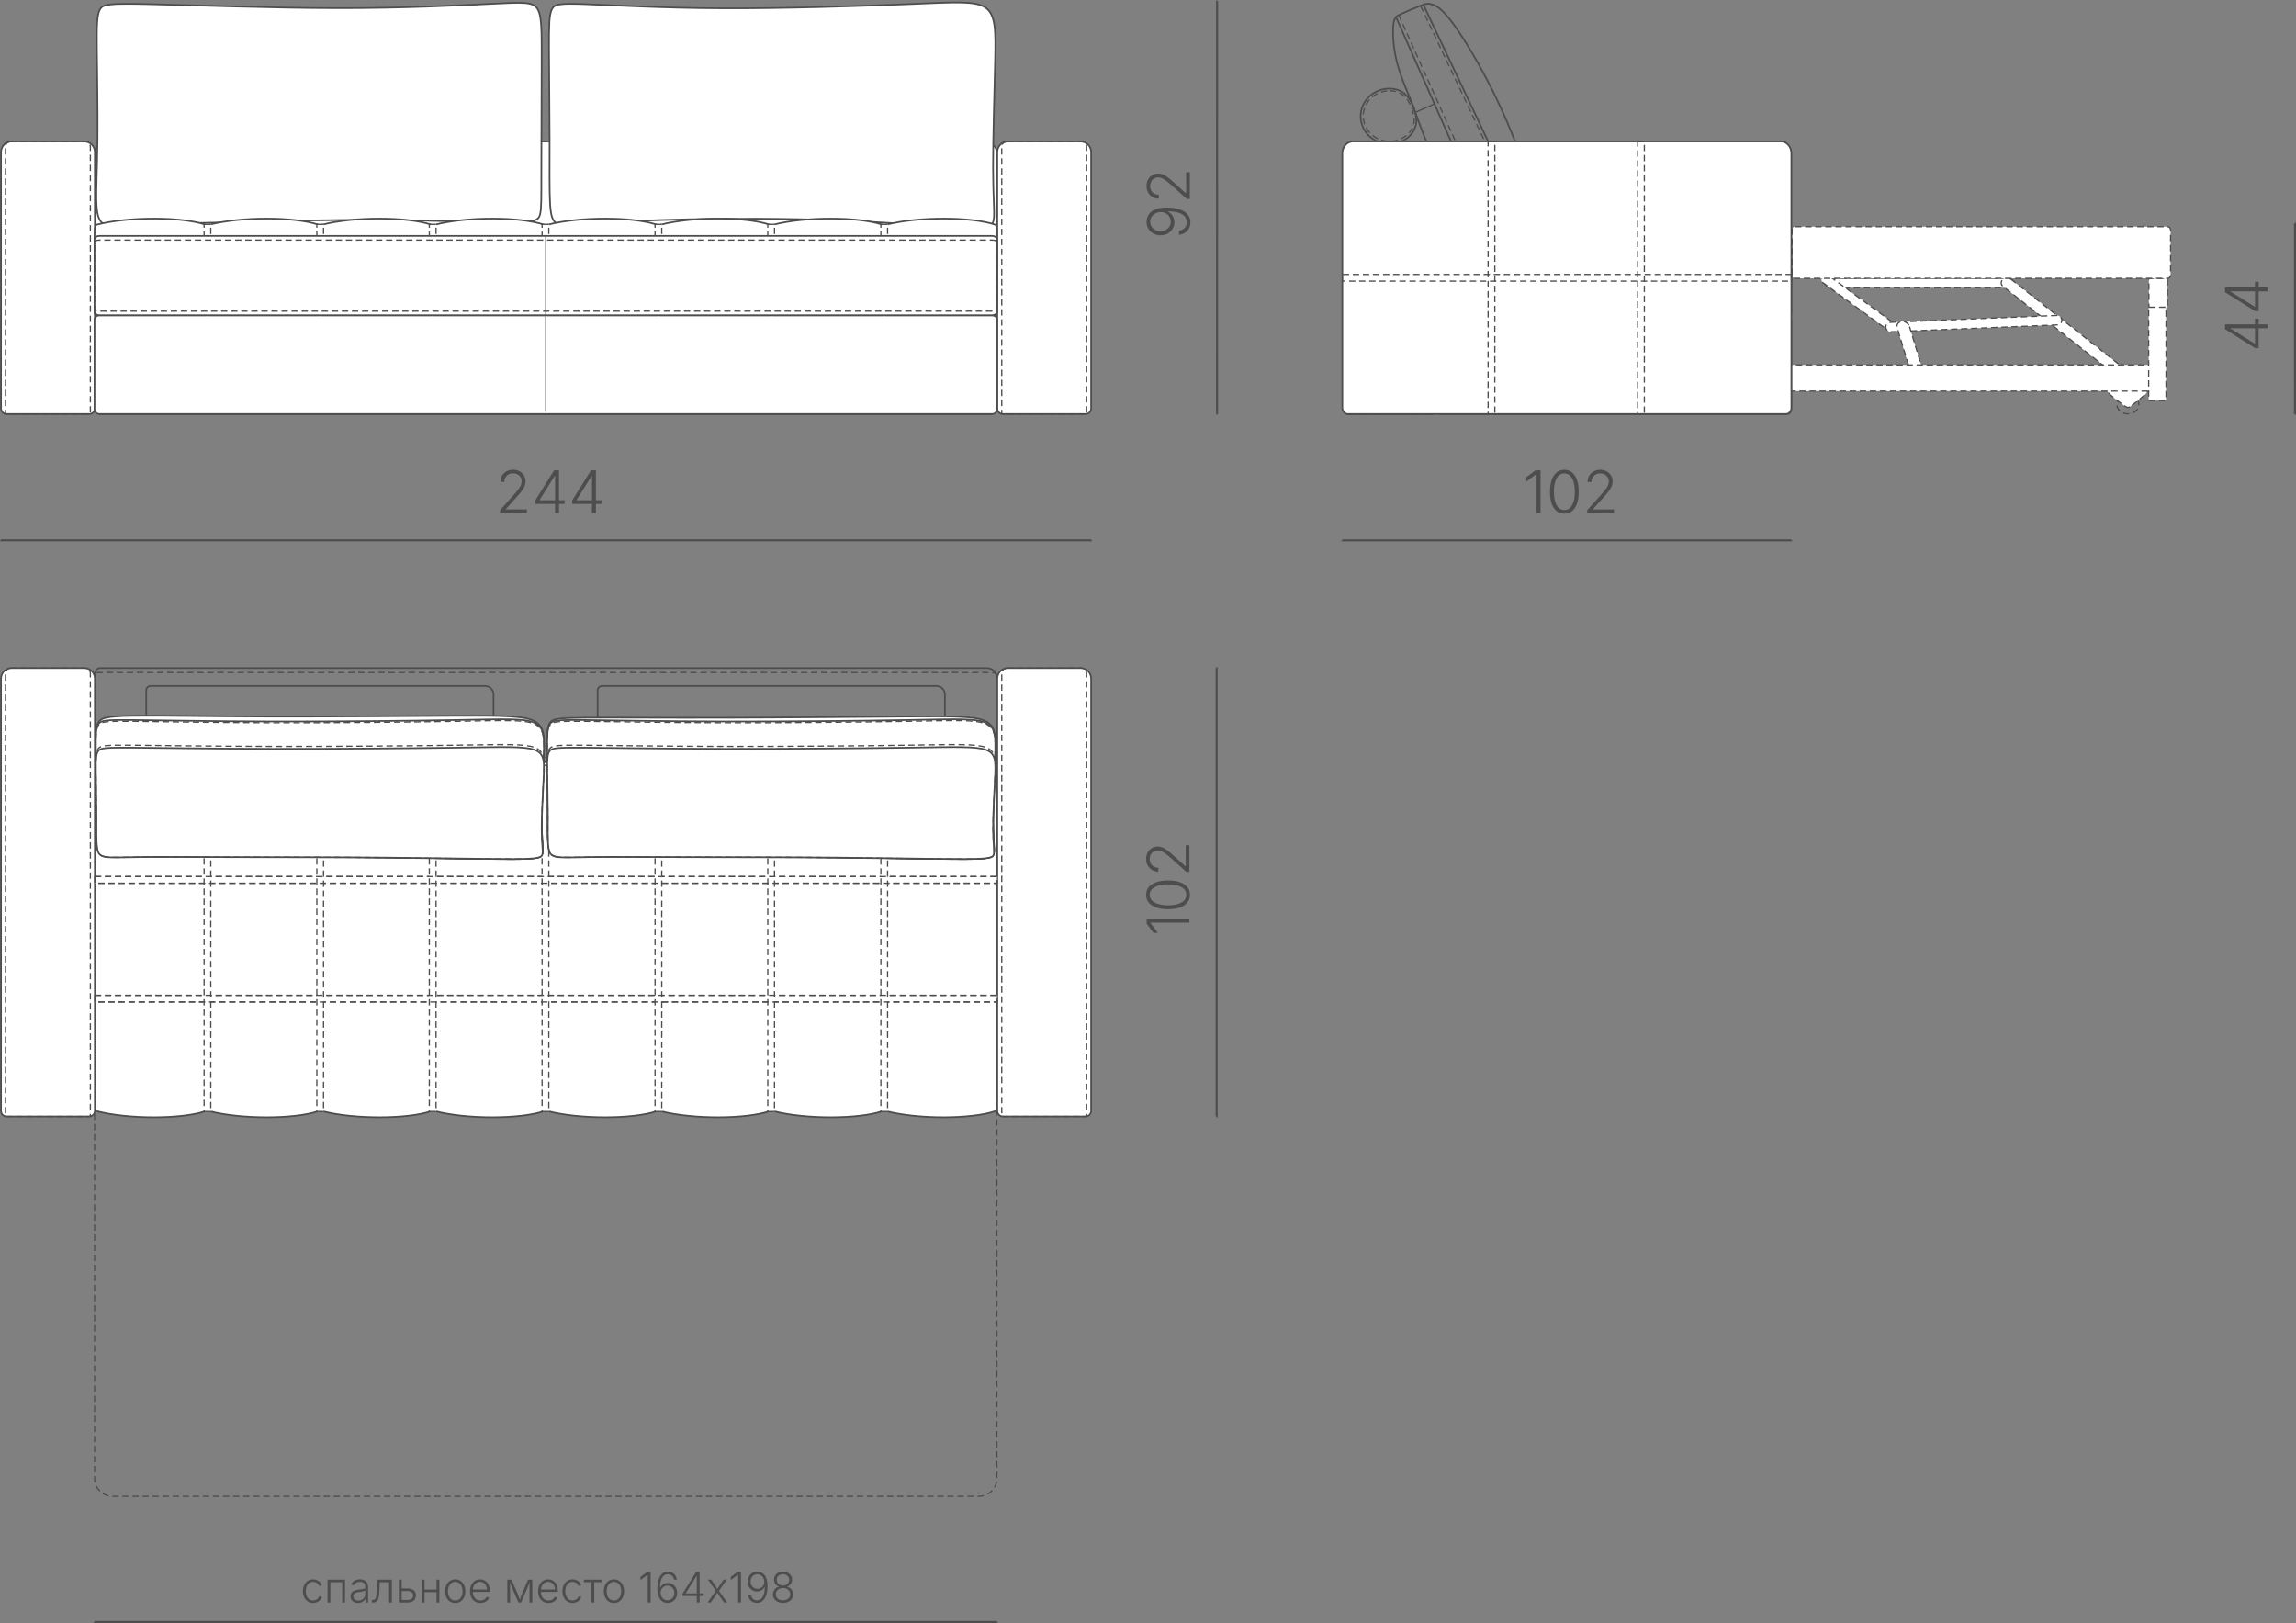 <?xml version="1.0" encoding="UTF-8"?> <svg xmlns="http://www.w3.org/2000/svg" xmlns:xlink="http://www.w3.org/1999/xlink" xmlns:xodm="http://www.corel.com/coreldraw/odm/2003" xml:space="preserve" width="193.159mm" height="136.525mm" version="1.1" style="shape-rendering:geometricPrecision; text-rendering:geometricPrecision; image-rendering:optimizeQuality; fill-rule:evenodd; clip-rule:evenodd" viewBox="0 0 932.42 659.03"><rect x="0" y="0" width="932.42" height="659.03" fill="#808080" stroke="none"/> <defs> <style type="text/css"> .str2 {stroke:#4D4D4D;stroke-width:0.51;stroke-miterlimit:22.926} .str0 {stroke:#4D4D4D;stroke-width:0.68;stroke-miterlimit:22.926} .str4 {stroke:#4D4D4D;stroke-width:0.82;stroke-miterlimit:22.926} .str1 {stroke:#4D4D4D;stroke-width:0.51;stroke-miterlimit:22.926;stroke-dasharray:2.554 1.532} .str3 {stroke:#4D4D4D;stroke-width:0.68;stroke-miterlimit:22.926;stroke-dasharray:3.406 2.043} .fil1 {fill:none} .fil0 {fill:white} .fil2 {fill:#4D4D4D;fill-rule:nonzero} </style> </defs> <g id="Слой_x0020_1">  <g id="_2648099615120"> <path class="fil0 str0" d="M43.64 57.45l356.01 0c2.89,0 5.25,2.18 5.25,4.83l0 103.3c0,1.4 -1.24,2.54 -2.76,2.54l-360.98 0c-1.52,0 -2.76,-1.15 -2.76,-2.54l0 -103.3c0,-2.66 2.36,-4.83 5.25,-4.83z"></path> <path class="fil0 str0" d="M226.98 91.09c-2.5,-0.79 -3.27,-2.91 -3.59,-8.36 -0.32,-5.45 -0.18,-14.23 -0.2,-26.17 -0.02,-11.94 -0.2,-27.06 -0.24,-36.68 -0.04,-9.62 0.07,-13.75 1.11,-16 1.05,-2.25 3.04,-2.61 13.88,-2.2 10.84,0.41 30.53,1.59 55.67,1.69 25.14,0.1 55.72,-0.89 75.09,-1.7 19.37,-0.81 27.53,-1.44 31.61,1.49 4.08,2.92 4.08,9.4 3.8,21.91 -0.28,12.52 -0.85,31.08 -0.82,43.05 0.02,11.98 0.64,17.37 0.32,20.52 -0.31,3.15 -1.55,4.07 -12.11,3.69 -10.56,-0.38 -30.43,-2.06 -51.43,-2.87 -20.99,-0.82 -43.11,-0.78 -60.32,-0.42 -17.21,0.36 -29.52,1.04 -37.78,1.66 -8.26,0.62 -12.48,1.17 -14.98,0.38z"></path> <path class="fil0 str0" d="M43.37 91.45c-2.78,-0.79 -3.89,-2.91 -4.17,-8.42 -0.28,-5.51 0.27,-14.41 0.4,-26.41 0.13,-12 -0.16,-27.12 -0.25,-36.74 -0.09,-9.62 0.01,-13.75 1.21,-16 1.21,-2.25 3.52,-2.61 20.67,-2.2 17.15,0.41 49.15,1.6 76.26,1.62 27.11,0.02 49.34,-1.13 62.28,-1.78 12.94,-0.65 16.58,-0.8 18.41,1.94 1.82,2.74 1.82,8.38 1.79,21.13 -0.04,12.76 -0.11,32.63 -0.12,44.46 -0.01,11.83 0.05,15.6 -0.52,17.95 -0.58,2.35 -1.79,3.26 -12.62,3.29 -10.83,0.03 -31.27,-0.83 -52.31,-0.97 -21.04,-0.14 -42.68,0.45 -59.34,0.87 -16.66,0.42 -28.34,0.68 -36.4,1.08 -8.06,0.4 -12.5,0.96 -15.27,0.17z"></path> <path class="fil0 str0" d="M4.67 57.45l29.59 0c2.34,0 4.26,1.92 4.26,4.26l0 104.18c0,1.23 -1.01,2.24 -2.24,2.24l-33.62 0c-1.23,0 -2.24,-1.01 -2.24,-2.24l0 -104.18c0,-2.34 1.92,-4.26 4.26,-4.26z"></path> <path class="fil1 str1" d="M4.36 57.45l30.2 0c1.18,0 2.14,0.96 2.14,2.14l0 108.52c0,0.01 -0.01,0.02 -0.02,0.02l-34.44 0c-0.01,0 -0.02,-0.01 -0.02,-0.02l0 -108.52c0,-1.18 0.96,-2.14 2.14,-2.14z"></path> <path class="fil0 str0" d="M409.27 57.45l29.59 0c2.34,0 4.26,1.92 4.26,4.26l0 104.18c0,1.23 -1.01,2.24 -2.24,2.24l-33.62 0c-1.23,0 -2.24,-1.01 -2.24,-2.24l0 -104.18c0,-2.34 1.92,-4.26 4.26,-4.26z"></path> <path class="fil0 str0" d="M402.89 128.02l-362.49 0c-1.1,0 -2.01,0.83 -2.01,1.83l0 36.45c0,1 0.9,1.83 2.01,1.83l362.49 0c1.1,0 2.01,-0.82 2.01,-1.83l0 -36.45c0,-1.01 -0.91,-1.83 -2.01,-1.83z"></path> <path class="fil0 str0" d="M83.69 128.02l-44.81 0c-0.26,0 -0.47,-0.77 -0.47,-1.72l0 -27.61c0,-4.12 -0.18,-7.2 0.97,-7.49 12.92,-3.3 34.47,-3.21 44,0 1.12,0.38 0.79,3.38 0.79,7.49l0 27.61c0,0.95 -0.21,1.72 -0.47,1.72z"></path> <path class="fil0 str0" d="M129.5 128.02l-44.81 0c-0.26,0 -0.47,-0.77 -0.47,-1.72l0 -27.61c0,-4.12 -0.18,-7.2 0.97,-7.49 12.92,-3.3 34.47,-3.21 44,0 1.12,0.38 0.79,3.38 0.79,7.49l0 27.61c0,0.95 -0.21,1.72 -0.47,1.72z"></path> <path class="fil0 str0" d="M175.32 128.02l-44.81 0c-0.26,0 -0.47,-0.77 -0.47,-1.72l0 -27.61c0,-4.12 -0.18,-7.2 0.97,-7.49 12.92,-3.3 34.47,-3.21 44,0 1.12,0.38 0.79,3.38 0.79,7.49l0 27.61c0,0.95 -0.21,1.72 -0.47,1.72z"></path> <path class="fil0 str0" d="M221.13 128.02l-44.81 0c-0.26,0 -0.47,-0.77 -0.47,-1.72l0 -27.61c0,-4.12 -0.18,-7.2 0.97,-7.49 12.92,-3.3 34.47,-3.21 44,0 1.12,0.38 0.79,3.38 0.79,7.49l0 27.61c0,0.95 -0.21,1.72 -0.47,1.72z"></path> <path class="fil0 str0" d="M266.94 128.02l-44.81 0c-0.26,0 -0.47,-0.77 -0.47,-1.72l0 -27.61c0,-4.12 -0.18,-7.2 0.97,-7.49 12.92,-3.3 34.47,-3.21 44,0 1.12,0.38 0.79,3.38 0.79,7.49l0 27.61c0,0.95 -0.21,1.72 -0.47,1.72z"></path> <path class="fil0 str0" d="M312.75 128.02l-44.81 0c-0.26,0 -0.47,-0.77 -0.47,-1.72l0 -27.61c0,-4.12 -0.18,-7.2 0.97,-7.49 12.92,-3.3 34.47,-3.21 44,0 1.12,0.38 0.79,3.38 0.79,7.49l0 27.61c0,0.95 -0.21,1.72 -0.47,1.72z"></path> <path class="fil0 str0" d="M358.57 128.02l-44.81 0c-0.26,0 -0.47,-0.77 -0.47,-1.72l0 -27.61c0,-4.12 -0.18,-7.2 0.97,-7.49 12.92,-3.3 34.47,-3.21 44,0 1.12,0.38 0.79,3.38 0.79,7.49l0 27.61c0,0.95 -0.21,1.72 -0.47,1.72z"></path> <path class="fil0 str0" d="M404.38 128.02l-44.81 0c-0.26,0 -0.47,-0.77 -0.47,-1.72l0 -27.61c0,-4.12 -0.18,-7.2 0.97,-7.49 12.92,-3.3 34.47,-3.21 44,0 1.12,0.38 0.79,3.38 0.79,7.49l0 27.61c0,0.95 -0.21,1.72 -0.47,1.72z"></path> <polygon class="fil0 str1" points="82.88,91.1 85.6,91.1 85.6,127.88 82.88,127.88 "></polygon> <polygon class="fil0 str1" points="174.35,91.1 177.08,91.1 177.08,127.88 174.35,127.88 "></polygon> <polygon class="fil0 str1" points="266.02,91.1 268.74,91.1 268.74,127.88 266.02,127.88 "></polygon> <polygon class="fil0 str1" points="128.67,91.1 131.39,91.1 131.39,127.88 128.67,127.88 "></polygon> <polygon class="fil0 str1" points="220.14,91.1 222.87,91.1 222.87,127.88 220.14,127.88 "></polygon> <polygon class="fil0 str1" points="311.81,91.1 314.53,91.1 314.53,127.88 311.81,127.88 "></polygon> <polygon class="fil0 str1" points="357.73,91.1 360.45,91.1 360.45,127.88 357.73,127.88 "></polygon> <path class="fil0 str0" d="M402.89 128.02l-362.49 0c-1.1,0 -2.01,-0.66 -2.01,-1.47l0 -29.29c0,-0.81 0.9,-1.47 2.01,-1.47l362.49 0c1.1,0 2.01,0.66 2.01,1.47l0 29.29c0,0.81 -0.91,1.47 -2.01,1.47z"></path> <path class="fil1 str1" d="M402.89 126.35l-362.49 0c-1.1,0 -2.01,-0.23 -2.01,-0.95l0 -26.97c0,-0.72 0.9,-0.95 2.01,-0.95l362.49 0c1.1,0 2.01,0.23 2.01,0.95l0 26.97c0,0.72 -0.91,0.95 -2.01,0.95z"></path> <line class="fil1 str2" x1="221.65" y1="95.79" x2="221.65" y2="167.15"></line> <path class="fil1 str1" d="M408.96 57.45l30.2 0c1.18,0 2.14,0.96 2.14,2.14l0 108.52c0,0.01 -0.01,0.02 -0.02,0.02l-34.44 0c-0.01,0 -0.02,-0.01 -0.02,-0.02l0 -108.52c0,-1.18 0.96,-2.14 2.14,-2.14z"></path> </g> <path class="fil1 str1" d="M404.85 311.45l0 288.85c0,4.01 -3.28,7.28 -7.28,7.28l-351.88 0c-4,0 -7.28,-3.28 -7.28,-7.28l0 -288.85c0,-4 3.28,-7.28 7.28,-7.28l351.88 0c4,0 7.28,3.28 7.28,7.28z"></path> <path class="fil0 str0" d="M43.64 309.36l356.01 0c2.89,0 5.25,2.53 5.25,5.63l0 120.19c0,1.63 -1.24,2.96 -2.76,2.96l-360.98 0c-1.52,0 -2.76,-1.33 -2.76,-2.96l0 -120.19c0,-3.09 2.36,-5.63 5.25,-5.63z"></path> <path class="fil0 str0" d="M83.69 405.55l-44.81 0c-0.26,0 -0.47,0.77 -0.47,1.72l0 36.49c0,4.12 -0.18,7.2 0.97,7.49 12.92,3.3 34.47,3.21 44,0 1.12,-0.38 0.79,-3.38 0.79,-7.49l0 -36.49c0,-0.95 -0.21,-1.72 -0.47,-1.72z"></path> <path class="fil0 str0" d="M129.5 405.55l-44.81 0c-0.26,0 -0.47,0.77 -0.47,1.72l0 36.49c0,4.12 -0.18,7.2 0.97,7.49 12.92,3.3 34.47,3.21 44,0 1.12,-0.38 0.79,-3.38 0.79,-7.49l0 -36.49c0,-0.95 -0.21,-1.72 -0.47,-1.72z"></path> <path class="fil0 str0" d="M175.32 405.16l-44.81 0c-0.26,0 -0.47,0.78 -0.47,1.72l0 36.88c0,4.12 -0.18,7.2 0.97,7.49 12.92,3.3 34.47,3.21 44,0 1.12,-0.38 0.79,-3.38 0.79,-7.49l0 -36.88c0,-0.95 -0.21,-1.72 -0.47,-1.72z"></path> <path class="fil0 str0" d="M221.13 405.06l-44.81 0c-0.26,0 -0.47,0.77 -0.47,1.72l0 36.98c0,4.12 -0.18,7.2 0.97,7.49 12.92,3.3 34.47,3.21 44,0 1.12,-0.38 0.79,-3.38 0.79,-7.49l0 -36.98c0,-0.95 -0.21,-1.72 -0.47,-1.72z"></path> <path class="fil0 str0" d="M266.94 405.06l-44.81 0c-0.26,0 -0.47,0.77 -0.47,1.72l0 36.98c0,4.12 -0.18,7.2 0.97,7.49 12.92,3.3 34.47,3.21 44,0 1.12,-0.38 0.79,-3.38 0.79,-7.49l0 -36.98c0,-0.95 -0.21,-1.72 -0.47,-1.72z"></path> <path class="fil0 str0" d="M312.75 405.06l-44.81 0c-0.26,0 -0.47,0.77 -0.47,1.72l0 36.98c0,4.12 -0.18,7.2 0.97,7.49 12.92,3.3 34.47,3.21 44,0 1.12,-0.38 0.79,-3.38 0.79,-7.49l0 -36.98c0,-0.95 -0.21,-1.72 -0.47,-1.72z"></path> <path class="fil0 str0" d="M358.57 405.06l-44.81 0c-0.26,0 -0.47,0.77 -0.47,1.72l0 36.98c0,4.12 -0.18,7.2 0.97,7.49 12.92,3.3 34.47,3.21 44,0 1.12,-0.38 0.79,-3.38 0.79,-7.49l0 -36.98c0,-0.95 -0.21,-1.72 -0.47,-1.72z"></path> <path class="fil0 str0" d="M404.38 405.06l-44.81 0c-0.26,0 -0.47,0.77 -0.47,1.72l0 36.98c0,4.12 -0.18,7.2 0.97,7.49 12.92,3.3 34.47,3.21 44,0 1.12,-0.38 0.79,-3.38 0.79,-7.49l0 -36.98c0,-0.95 -0.21,-1.72 -0.47,-1.72z"></path> <path class="fil1 str0" d="M405.01 275.51l0 29.59c0,2.34 -1.92,4.26 -4.26,4.26l-360 0c-1.23,0 -2.24,-1.01 -2.24,-2.24l0 -33.62c0,-1.23 1.01,-2.24 2.24,-2.24l360 0c2.34,0 4.26,1.92 4.26,4.26z"></path> <path class="fil1 str1" d="M405.01 275.21l0 30.2c0,1.18 -0.96,2.14 -2.14,2.14l-364.34 0c-0.01,0 -0.02,-0.01 -0.02,-0.02l0 -34.44c0,-0.01 0.01,-0.02 0.02,-0.02l364.34 0c1.18,0 2.14,0.96 2.14,2.14z"></path> <path class="fil0 str0" d="M4.67 271.25l29.59 0c2.34,0 4.26,1.92 4.26,4.26l0 175.61c0,1.23 -1.01,2.24 -2.24,2.24l-33.62 0c-1.23,0 -2.24,-1.01 -2.24,-2.24l0 -175.61c0,-2.34 1.92,-4.26 4.26,-4.26z"></path> <path class="fil1 str1" d="M4.36 271.25l30.2 0c1.18,0 2.14,0.96 2.14,2.14l0 179.95c0,0.01 -0.01,0.02 -0.02,0.02l-34.44 0c-0.01,0 -0.02,-0.01 -0.02,-0.02l0 -179.95c0,-1.18 0.96,-2.14 2.14,-2.14z"></path> <path class="fil0 str0" d="M409.27 271.25l29.59 0c2.34,0 4.26,1.92 4.26,4.26l0 175.61c0,1.23 -1.01,2.24 -2.24,2.24l-33.62 0c-1.23,0 -2.24,-1.01 -2.24,-2.24l0 -175.61c0,-2.34 1.92,-4.26 4.26,-4.26z"></path> <path class="fil1 str1" d="M408.96 271.25l30.2 0c1.18,0 2.14,0.96 2.14,2.14l0 179.95c0,0.01 -0.01,0.02 -0.02,0.02l-34.44 0c-0.01,0 -0.02,-0.01 -0.02,-0.02l0 -179.95c0,-1.18 0.96,-2.14 2.14,-2.14z"></path> <polygon class="fil0 str1" points="38.57,355.92 38.57,358.64 404.85,358.64 404.85,355.92 "></polygon> <polygon class="fil0 str1" points="38.57,404.15 38.57,406.87 404.85,406.87 404.85,404.15 "></polygon> <polygon class="fil0 str1" points="82.88,451.36 85.6,451.36 85.6,310.72 82.88,310.72 "></polygon> <polygon class="fil0 str1" points="174.35,451.36 177.08,451.36 177.08,310.72 174.35,310.72 "></polygon> <polygon class="fil0 str1" points="266.02,451.36 268.74,451.36 268.74,310.72 266.02,310.72 "></polygon> <polygon class="fil0 str1" points="128.67,451.36 131.39,451.36 131.39,310.72 128.67,310.72 "></polygon> <polygon class="fil0 str1" points="220.14,451.36 222.87,451.36 222.87,310.72 220.14,310.72 "></polygon> <polygon class="fil0 str1" points="311.81,451.36 314.53,451.36 314.53,310.72 311.81,310.72 "></polygon> <polygon class="fil0 str1" points="357.73,451.36 360.45,451.36 360.45,310.72 357.73,310.72 "></polygon> <polygon class="fil1 str1" points="38.57,404.15 38.57,406.87 404.85,406.87 404.85,404.15 "></polygon> <polygon class="fil1 str1" points="38.57,355.92 38.57,358.64 404.85,358.64 404.85,355.92 "></polygon> <path class="fil1 str0" d="M200.42 281.99l0 23.92c0,1.89 -1.55,3.44 -3.44,3.44l-135.79 0c-1,0 -1.81,-0.81 -1.81,-1.81l0 -27.18c0,-1 0.81,-1.81 1.81,-1.81l135.79 0c1.89,0 3.44,1.55 3.44,3.44z"></path> <path class="fil1 str0" d="M383.73 281.99l0 23.92c0,1.89 -1.55,3.44 -3.44,3.44l-135.79 0c-1,0 -1.81,-0.81 -1.81,-1.81l0 -27.18c0,-1 0.82,-1.81 1.81,-1.81l135.79 0c1.89,0 3.44,1.55 3.44,3.44z"></path> <path class="fil0 str0" d="M226.26 347.75c-2.5,-0.49 -3.27,-1.81 -3.59,-5.2 -0.32,-3.39 -0.18,-8.85 -0.2,-16.27 -0.02,-7.43 -0.2,-16.82 -0.24,-22.81 -0.04,-5.98 0.07,-8.55 1.11,-10.04 1.05,-1.49 3.04,-1.9 14,-2 10.96,-0.11 30.9,0.08 56.15,0.02 25.26,-0.06 55.84,-0.37 75.21,-0.51 19.37,-0.14 27.53,-0.11 31.61,1.92 4.08,2.03 4.08,6.05 3.8,13.84 -0.28,7.78 -0.85,19.32 -0.82,26.77 0.02,7.45 0.64,10.8 0.32,12.76 -0.31,1.96 -1.55,2.53 -12.11,2.57 -10.56,0.04 -30.43,-0.46 -51.43,-0.7 -20.99,-0.24 -43.11,-0.21 -60.44,-0.26 -17.33,-0.05 -29.88,-0.17 -38.26,-0.06 -8.38,0.11 -12.6,0.45 -15.1,-0.04z"></path> <path class="fil0 str0" d="M226.26 347.76c-2.5,-0.49 -3.27,-1.8 -3.59,-5.17 -0.32,-3.37 -0.18,-8.79 -0.2,-16.17 -0.02,-7.38 -0.2,-16.72 -0.24,-22.66 -0.04,-5.94 0.07,-8.5 1.11,-9.88 1.05,-1.39 3.04,-1.61 14,-1.51 10.96,0.1 30.9,0.53 56.15,0.6 25.26,0.06 55.84,-0.25 75.21,-0.6 19.37,-0.35 27.53,-0.74 31.61,1.07 4.08,1.81 4.08,5.81 3.8,13.54 -0.28,7.73 -0.85,19.2 -0.82,26.6 0.02,7.4 0.64,10.73 0.32,12.68 -0.31,1.95 -1.55,2.51 -12.11,2.55 -10.56,0.04 -30.43,-0.46 -51.43,-0.69 -20.99,-0.23 -43.11,-0.21 -60.44,-0.26 -17.33,-0.05 -29.88,-0.17 -38.26,-0.06 -8.38,0.11 -12.6,0.45 -15.1,-0.04z"></path> <path class="fil1 str1" d="M226.26 347.77c-2.5,-0.48 -3.27,-1.78 -3.59,-5.12 -0.32,-3.34 -0.18,-8.71 -0.2,-16.02 -0.02,-7.31 -0.2,-16.57 -0.24,-22.45 -0.04,-5.89 0.07,-8.42 1.11,-9.79 1.05,-1.38 3.04,-1.6 14,-1.5 10.96,0.1 30.9,0.53 56.15,0.59 25.26,0.06 55.84,-0.25 75.21,-0.59 19.37,-0.35 27.53,-0.73 31.61,1.06 4.08,1.79 4.08,5.75 3.8,13.42 -0.28,7.66 -0.85,19.02 -0.82,26.36 0.02,7.33 0.64,10.63 0.32,12.57 -0.31,1.93 -1.55,2.49 -12.11,2.53 -10.56,0.04 -30.43,-0.45 -51.43,-0.69 -20.99,-0.23 -43.11,-0.21 -60.44,-0.25 -17.33,-0.05 -29.88,-0.17 -38.26,-0.06 -8.38,0.11 -12.6,0.45 -15.1,-0.04z"></path> <path class="fil0 str0" d="M226.26 347.97c-2.5,-0.39 -3.27,-1.44 -3.59,-4.14 -0.32,-2.7 -0.18,-7.05 -0.2,-12.96 -0.02,-5.92 -0.2,-13.4 -0.24,-18.17 -0.04,-4.77 0.07,-6.81 1.11,-7.92 1.05,-1.11 3.04,-1.29 14,-1.21 10.96,0.08 30.9,0.43 56.15,0.48 25.26,0.05 55.84,-0.2 75.21,-0.48 19.37,-0.28 27.53,-0.59 31.61,0.86 4.08,1.45 4.08,4.65 3.8,10.85 -0.28,6.2 -0.85,15.39 -0.82,21.32 0.02,5.93 0.64,8.6 0.32,10.17 -0.31,1.56 -1.55,2.02 -12.11,2.04 -10.56,0.03 -30.43,-0.37 -51.43,-0.56 -20.99,-0.19 -43.11,-0.17 -60.44,-0.21 -17.33,-0.04 -29.88,-0.14 -38.26,-0.05 -8.38,0.09 -12.6,0.36 -15.1,-0.03z"></path> <path class="fil1 str1" d="M226.26 347.95c-2.5,-0.4 -3.27,-1.47 -3.59,-4.23 -0.32,-2.76 -0.18,-7.2 -0.2,-13.25 -0.02,-6.05 -0.2,-13.69 -0.24,-18.56 -0.04,-4.87 0.07,-6.96 1.11,-8.1 1.05,-1.14 3.04,-1.32 14,-1.24 10.96,0.08 30.9,0.44 56.15,0.49 25.26,0.05 55.84,-0.2 75.21,-0.49 19.37,-0.29 27.53,-0.6 31.61,0.88 4.08,1.48 4.08,4.76 3.8,11.09 -0.28,6.33 -0.85,15.73 -0.82,21.79 0.02,6.06 0.64,8.79 0.32,10.39 -0.31,1.6 -1.55,2.06 -12.11,2.09 -10.56,0.03 -30.43,-0.38 -51.43,-0.57 -20.99,-0.19 -43.11,-0.17 -60.44,-0.21 -17.33,-0.04 -29.88,-0.14 -38.26,-0.05 -8.38,0.09 -12.6,0.37 -15.1,-0.03z"></path> <path class="fil0 str0" d="M42.95 347.75c-2.5,-0.49 -3.27,-1.81 -3.59,-5.2 -0.32,-3.39 -0.18,-8.85 -0.2,-16.27 -0.02,-7.43 -0.2,-16.82 -0.24,-22.81 -0.04,-5.98 0.07,-8.55 1.11,-10.22 1.05,-1.67 3.04,-2.44 14,-2.61 10.96,-0.17 30.9,0.27 56.15,0.33 25.26,0.06 55.84,-0.25 75.21,-0.33 19.37,-0.08 27.53,0.07 31.61,2.16 4.08,2.09 4.08,6.11 3.8,13.9 -0.28,7.78 -0.85,19.32 -0.82,26.77 0.02,7.45 0.64,10.8 0.32,12.76 -0.31,1.96 -1.55,2.53 -12.11,2.57 -10.56,0.04 -30.43,-0.46 -51.43,-0.7 -20.99,-0.24 -43.11,-0.21 -60.44,-0.26 -17.33,-0.05 -29.88,-0.17 -38.26,-0.06 -8.38,0.11 -12.6,0.45 -15.1,-0.04z"></path> <path class="fil0 str0" d="M42.95 347.76c-2.5,-0.49 -3.27,-1.8 -3.59,-5.17 -0.32,-3.37 -0.18,-8.79 -0.2,-16.17 -0.02,-7.38 -0.2,-16.72 -0.24,-22.66 -0.04,-5.94 0.07,-8.5 1.11,-9.88 1.05,-1.39 3.04,-1.61 14,-1.51 10.96,0.1 30.9,0.53 56.15,0.6 25.26,0.06 55.84,-0.25 75.21,-0.6 19.37,-0.35 27.53,-0.74 31.61,1.07 4.08,1.81 4.08,5.81 3.8,13.54 -0.28,7.73 -0.85,19.2 -0.82,26.6 0.02,7.4 0.64,10.73 0.32,12.68 -0.31,1.95 -1.55,2.51 -12.11,2.55 -10.56,0.04 -30.43,-0.46 -51.43,-0.69 -20.99,-0.23 -43.11,-0.21 -60.44,-0.26 -17.33,-0.05 -29.88,-0.17 -38.26,-0.06 -8.38,0.11 -12.6,0.45 -15.1,-0.04z"></path> <path class="fil1 str1" d="M42.95 347.77c-2.5,-0.48 -3.27,-1.78 -3.59,-5.12 -0.32,-3.34 -0.18,-8.71 -0.2,-16.02 -0.02,-7.31 -0.2,-16.57 -0.24,-22.45 -0.04,-5.89 0.07,-8.42 1.11,-9.79 1.05,-1.38 3.04,-1.6 14,-1.5 10.96,0.1 30.9,0.53 56.15,0.59 25.26,0.06 55.84,-0.25 75.21,-0.59 19.37,-0.35 27.53,-0.73 31.61,1.06 4.08,1.79 4.08,5.75 3.8,13.42 -0.28,7.66 -0.85,19.02 -0.82,26.36 0.02,7.33 0.64,10.63 0.32,12.57 -0.31,1.93 -1.55,2.49 -12.11,2.53 -10.56,0.04 -30.43,-0.45 -51.43,-0.69 -20.99,-0.23 -43.11,-0.21 -60.44,-0.25 -17.33,-0.05 -29.88,-0.17 -38.26,-0.06 -8.38,0.11 -12.6,0.45 -15.1,-0.04z"></path> <path class="fil0 str0" d="M42.95 347.97c-2.5,-0.39 -3.27,-1.44 -3.59,-4.14 -0.32,-2.7 -0.18,-7.05 -0.2,-12.96 -0.02,-5.92 -0.2,-13.4 -0.24,-18.17 -0.04,-4.77 0.07,-6.81 1.11,-7.92 1.05,-1.11 3.04,-1.29 14,-1.21 10.96,0.08 30.9,0.43 56.15,0.48 25.26,0.05 55.84,-0.2 75.21,-0.48 19.37,-0.28 27.53,-0.59 31.61,0.86 4.08,1.45 4.08,4.65 3.8,10.85 -0.28,6.2 -0.85,15.39 -0.82,21.32 0.02,5.93 0.64,8.6 0.32,10.17 -0.31,1.56 -1.55,2.02 -12.11,2.04 -10.56,0.03 -30.43,-0.37 -51.43,-0.56 -20.99,-0.19 -43.11,-0.17 -60.44,-0.21 -17.33,-0.04 -29.88,-0.14 -38.26,-0.05 -8.38,0.09 -12.6,0.36 -15.1,-0.03z"></path> <path class="fil1 str1" d="M42.95 347.95c-2.5,-0.4 -3.27,-1.47 -3.59,-4.23 -0.32,-2.76 -0.18,-7.2 -0.2,-13.25 -0.02,-6.05 -0.2,-13.69 -0.24,-18.56 -0.04,-4.87 0.07,-6.96 1.11,-8.1 1.05,-1.14 3.04,-1.32 14,-1.24 10.96,0.08 30.9,0.44 56.15,0.49 25.26,0.05 55.84,-0.2 75.21,-0.49 19.37,-0.29 27.53,-0.6 31.61,0.88 4.08,1.48 4.08,4.76 3.8,11.09 -0.28,6.33 -0.85,15.73 -0.82,21.79 0.02,6.06 0.64,8.79 0.32,10.39 -0.31,1.6 -1.55,2.06 -12.11,2.09 -10.56,0.03 -30.43,-0.38 -51.43,-0.57 -20.99,-0.19 -43.11,-0.17 -60.44,-0.21 -17.33,-0.04 -29.88,-0.14 -38.26,-0.05 -8.38,0.09 -12.6,0.37 -15.1,-0.03z"></path> <g id="_2648099624528"> <path class="fil1 str1" d="M864.17 160.66c2.46,0 4.46,1.65 4.46,3.69 0,2.04 -2,3.69 -4.46,3.69 -2.46,0 -4.46,-1.65 -4.46,-3.69 0,-2.04 2,-3.69 4.46,-3.69z"></path> <path class="fil0 str1" d="M743.23 113.03l72.54 0c1.04,0 1.9,0.85 1.9,1.9l0 0c0,1.04 -0.85,1.9 -1.9,1.9l-72.54 0c-1.04,0 -1.9,-0.85 -1.9,-1.9l0 -0c0,-1.04 0.85,-1.9 1.9,-1.9z"></path> <path class="fil0 str1" d="M816.61 113.32l45.39 35.79c0.93,0.73 0.97,1.99 0.1,2.81l0 0c-0.87,0.82 -2.34,0.88 -3.27,0.15l-45.39 -35.79c-0.93,-0.73 -0.97,-2 -0.1,-2.81l0 0c0.87,-0.82 2.34,-0.88 3.27,-0.15z"></path> <path class="fil0 str1" d="M743.26 112.35l26.52 19.38c0.83,0.6 0.85,1.65 0.04,2.33l-0 0c-0.8,0.68 -2.14,0.74 -2.96,0.14l-26.52 -19.38c-0.83,-0.6 -0.84,-1.65 -0.04,-2.33l0 -0c0.8,-0.68 2.14,-0.74 2.96,-0.14z"></path> <path class="fil0 str1" d="M767.62 130.89l67.64 -2.8c1.06,-0.04 1.98,0.78 2.05,1.84l0 0c0.07,1.06 -0.74,1.96 -1.79,2l-67.64 2.8c-1.06,0.04 -1.98,-0.79 -2.05,-1.84l0 -0c-0.07,-1.06 0.74,-1.96 1.79,-2z"></path> <path class="fil0 str1" d="M775.46 132.62l5.33 17.51c0.39,1.3 -0.4,2.48 -1.78,2.63l-0 0c-1.37,0.15 -2.82,-0.79 -3.21,-2.09l-5.33 -17.51c-0.39,-1.3 0.4,-2.48 1.78,-2.63l0 0c1.37,-0.15 2.82,0.79 3.21,2.09z"></path> <path class="fil0 str1" d="M872.81 124.93l7.3 0c0.08,0 0.14,-0.06 0.14,-0.14l0 -11.15c0,-0.34 -0.28,-0.62 -0.62,-0.62l-6.81 0c-0.08,0 -0.14,0.06 -0.14,0.14l0 11.64c0,0.08 0.06,0.14 0.14,0.14z"></path> <path class="fil0 str1" d="M729.03 92.03l151.21 0c0.68,0 1.25,0.56 1.25,1.25l0 18.49c0,0.68 -0.56,1.25 -1.25,1.25l-151.21 0c-0.68,0 -1.25,-0.56 -1.25,-1.25l0 -18.49c0,-0.68 0.56,-1.25 1.25,-1.25z"></path> <path class="fil0 str1" d="M865.72 164.67c1.4,-1.03 3.93,-3.09 5.24,-4.32 1.31,-1.23 1.4,-1.64 1.43,-2.06 0.03,-0.42 -0,-0.84 -1.4,-1.05 -1.4,-0.21 -4.16,-0.21 -6.87,-0.21 -2.72,0 -5.39,0 -6.8,0.18 -1.41,0.18 -1.56,0.54 -1.59,0.97 -0.04,0.43 0.04,0.94 1.4,2.2 1.36,1.26 3.99,3.28 5.45,4.3 1.46,1.01 1.74,1.02 3.15,-0.01z"></path> <path class="fil0 str1" d="M725.24 148.16c49.94,0 99.88,0 149.83,0 0.18,0 0.34,-0.16 0.34,0l0 9.31c0,0.73 -0.67,1.34 -1.48,1.34l-148.68 0c-0.18,0 -0.34,-0.14 -0.34,-0.3l0 -10.34c0,-0.01 0.15,0 0.34,0z"></path> <path class="fil0 str1" d="M872.72 124.76l6.79 0c0.07,0 0.13,0.06 0.13,0.13l0 37.2c0,0.32 -0.26,0.58 -0.58,0.58l-6.34 0c-0.07,0 -0.13,-0.06 -0.13,-0.13l0 -37.65c0,-0.07 0.06,-0.13 0.13,-0.13z"></path> <path class="fil1 str0" d="M725.61 128.22l-140.29 0c-1,0 -1.82,0.82 -1.82,1.82l0 36.27c0,1 0.82,1.82 1.82,1.82l140.29 0c1,0 1.82,-0.82 1.82,-1.82l0 -36.27c0,-1 -0.82,-1.82 -1.82,-1.82z"></path> <path class="fil1 str0" d="M726.02 128.19l-141.04 0c-0.81,0 -1.48,-0.76 -1.48,-1.68l0 -27.01c0,-4.03 2.92,-6.97 6.45,-7.33 36.51,-3.8 94.59,-3.77 131.1,0 3.53,0.36 6.45,3.3 6.45,7.33l0 27.01c0,0.93 -0.67,1.68 -1.48,1.68z"></path> <path class="fil1 str0" d="M564.26 35.97c6.46,0 9.64,5.07 10.8,11.24 1.16,6.17 -4.34,11.24 -10.8,11.24 -6.46,0 -11.7,-5.03 -11.7,-11.24 0,-6.21 5.24,-11.24 11.7,-11.24z"></path> <path class="fil1 str1" d="M564.32 36.85c5.91,0 8.81,4.64 9.87,10.27 1.06,5.64 -3.96,10.27 -9.87,10.27 -5.91,0 -10.7,-4.6 -10.7,-10.27 0,-5.67 4.79,-10.27 10.7,-10.27z"></path> <path class="fil1 str0" d="M604.17 91.06c-4.81,0.46 -6.85,0.86 -10.54,-4.54 -3.69,-5.4 -9.03,-16.59 -12.61,-24.87 -3.58,-8.28 -5.4,-13.65 -6.65,-17.1 -1.24,-3.45 -1.91,-4.99 -3.21,-8.16 -1.3,-3.17 -3.23,-7.97 -4.32,-13.09 -1.08,-5.12 -1.32,-10.55 -0.96,-13.48 0.36,-2.93 1.31,-3.36 3.41,-4.29 2.1,-0.93 5.35,-2.35 7.46,-3.18 2.11,-0.83 3.09,-1.08 4.77,-0.59 1.68,0.49 4.06,1.7 8.43,7.6 4.37,5.89 10.73,16.45 16.24,27.53 5.51,11.08 10.17,22.67 12.79,30.72 2.63,8.05 3.22,12.54 3.74,15.61 0.52,3.07 0.96,4.7 -2.61,5.78 -3.57,1.08 -11.13,1.61 -15.94,2.08z"></path> <path class="fil0 str0" d="M549.65 57.45l29.59 0c2.34,0 4.26,1.92 4.26,4.26l0 104.18c0,1.23 -1.01,2.24 -2.24,2.24l-33.62 0c-1.23,0 -2.24,-1.01 -2.24,-2.24l0 -104.18c0,-2.34 1.92,-4.26 4.26,-4.26z"></path> <path class="fil1 str3" d="M549.35 57.45l30.2 0c1.18,0 2.14,0.96 2.14,2.14l0 108.52c0,0.01 -0.01,0.02 -0.02,0.02l-34.44 0c-0.01,0 -0.02,-0.01 -0.02,-0.02l0 -108.52c0,-1.18 0.96,-2.14 2.14,-2.14z"></path> <line class="fil1 str0" x1="566.93" y1="6.94" x2="604.17" y2="91.06"></line> <line class="fil1 str1" x1="568.03" y1="6.11" x2="605.98" y2="90.52"></line> <line class="fil1 str0" x1="578.02" y1="1.87" x2="619.39" y2="89.18"></line> <line class="fil1 str1" x1="576.93" y1="2.41" x2="618.3" y2="89.73"></line> <line class="fil1 str2" x1="574.76" y1="45.63" x2="582.53" y2="42.19"></line> <path class="fil0 str0" d="M549.32 57.45l174.01 0c2.29,0 4.17,2.18 4.17,4.83l0 103.3c0,1.4 -0.99,2.54 -2.2,2.54l-177.96 0c-1.2,0 -2.2,-1.14 -2.2,-2.54l0 -103.3c0,-2.66 1.88,-4.83 4.17,-4.83z"></path> <polygon class="fil1 str1" points="604.33,57.45 607.05,57.45 607.05,168.09 604.33,168.09 "></polygon> <polygon class="fil1 str1" points="727.5,111.43 727.5,114.15 545.15,114.15 545.15,111.43 "></polygon> <polygon class="fil1 str1" points="665.06,57.45 667.78,57.45 667.78,168.13 665.06,168.13 "></polygon> </g> <g id="_2648099628608"> <line class="fil1 str4" x1="494.48" y1="453.36" x2="494.08" y2="453.36"></line> <line class="fil1 str4" x1="494.48" y1="271.26" x2="494.08" y2="271.26"></line> <line class="fil1 str4" x1="494.08" y1="271.26" x2="494.08" y2="453.36"></line> </g> <path class="fil2" d="M465.67 373.01l17.34 0 0 1.63 -15.79 0 0 0.12 2.99 4.03 -1.79 0 -2.76 -3.72 0 -2.06zm17.58 -9.66c0,1.22 -0.35,2.27 -1.06,3.15 -0.71,0.87 -1.72,1.54 -3.04,2 -1.32,0.46 -2.92,0.69 -4.79,0.69 -1.87,0 -3.47,-0.23 -4.8,-0.7 -1.33,-0.46 -2.34,-1.13 -3.06,-2 -0.71,-0.87 -1.06,-1.92 -1.06,-3.14 0,-1.22 0.36,-2.26 1.06,-3.14 0.71,-0.87 1.73,-1.54 3.06,-2 1.33,-0.46 2.93,-0.69 4.8,-0.69 1.86,0 3.46,0.23 4.78,0.69 1.33,0.46 2.34,1.13 3.05,1.99 0.71,0.87 1.06,1.92 1.06,3.15zm-1.47 0c0,-0.89 -0.29,-1.66 -0.88,-2.28 -0.59,-0.63 -1.44,-1.11 -2.55,-1.45 -1.11,-0.34 -2.44,-0.51 -3.99,-0.51 -1.57,0 -2.9,0.17 -4.01,0.51 -1.11,0.34 -1.96,0.82 -2.56,1.45 -0.6,0.63 -0.89,1.39 -0.89,2.28 0,0.89 0.3,1.65 0.89,2.28 0.59,0.63 1.44,1.12 2.56,1.45 1.11,0.34 2.45,0.51 4.01,0.51 1.55,0 2.88,-0.17 3.99,-0.51 1.11,-0.34 1.96,-0.82 2.55,-1.45 0.59,-0.63 0.88,-1.39 0.88,-2.28zm1.24 -9.29l-1.21 0 -6.35 -5.69c-0.81,-0.72 -1.5,-1.3 -2.09,-1.74 -0.58,-0.45 -1.12,-0.77 -1.62,-0.99 -0.5,-0.21 -1.02,-0.32 -1.57,-0.32 -0.66,0 -1.24,0.15 -1.73,0.46 -0.49,0.31 -0.87,0.72 -1.14,1.25 -0.27,0.53 -0.41,1.13 -0.41,1.8 0,0.71 0.15,1.32 0.46,1.85 0.3,0.52 0.72,0.93 1.24,1.22 0.52,0.29 1.12,0.44 1.81,0.44l0 1.59c-0.96,0 -1.82,-0.22 -2.57,-0.67 -0.75,-0.45 -1.34,-1.06 -1.76,-1.83 -0.43,-0.77 -0.64,-1.65 -0.64,-2.65 0,-0.98 0.21,-1.85 0.62,-2.6 0.41,-0.76 0.98,-1.35 1.69,-1.79 0.71,-0.43 1.51,-0.65 2.4,-0.65 0.64,0 1.25,0.11 1.84,0.33 0.59,0.22 1.26,0.6 1.99,1.15 0.74,0.54 1.65,1.3 2.72,2.28l4.72 4.24 0.12 0 0 -8.54 1.48 0 0 10.85z"></path> <g id="_2648099563520"> <line class="fil1 str4" x1="0.41" y1="219.75" x2="0.41" y2="219.39"></line> <line class="fil1 str4" x1="443.11" y1="219.74" x2="443.11" y2="219.39"></line> <line class="fil1 str4" x1="443.11" y1="219.39" x2="0.41" y2="219.39"></line> </g> <path class="fil2" d="M203.1 208.32l0 -1.21 5.69 -6.35c0.72,-0.81 1.3,-1.5 1.74,-2.09 0.45,-0.58 0.77,-1.12 0.99,-1.62 0.21,-0.5 0.32,-1.02 0.32,-1.57 0,-0.66 -0.15,-1.24 -0.46,-1.73 -0.31,-0.49 -0.72,-0.87 -1.25,-1.14 -0.53,-0.27 -1.13,-0.41 -1.8,-0.41 -0.71,0 -1.32,0.15 -1.85,0.46 -0.52,0.3 -0.93,0.72 -1.22,1.24 -0.29,0.52 -0.44,1.12 -0.44,1.81l-1.59 0c0,-0.96 0.22,-1.82 0.67,-2.57 0.45,-0.75 1.06,-1.34 1.83,-1.76 0.77,-0.43 1.65,-0.64 2.65,-0.64 0.98,0 1.85,0.21 2.6,0.62 0.76,0.41 1.35,0.98 1.79,1.69 0.43,0.71 0.65,1.51 0.65,2.4 0,0.64 -0.11,1.25 -0.33,1.84 -0.22,0.59 -0.6,1.26 -1.15,1.99 -0.54,0.74 -1.3,1.65 -2.28,2.72l-4.24 4.72 0 0.12 8.54 0 0 1.48 -10.85 0zm14.23 -3.72l0 -1.33 7.7 -12.3 1 0 0 2.22 -0.72 0 -6.16 9.83 0 0.12 10.14 -0 0 1.47 -11.97 0zm8.08 3.72l0 -4.12 0.01 -0.62 0 -12.61 1.59 0 0 17.34 -1.61 0zm6.91 -3.72l0 -1.33 7.7 -12.3 1 0 0 2.22 -0.72 0 -6.16 9.83 0 0.12 10.14 0 0 1.47 -11.97 0zm8.08 3.72l0 -4.12 0.01 -0.62 0 -12.61 1.59 0 0 17.34 -1.61 0z"></path> <g id="_2648099563472"> <line class="fil1 str4" x1="38.41" y1="658.98" x2="38.41" y2="658.63"></line> <line class="fil1 str4" x1="404.85" y1="658.98" x2="404.85" y2="658.62"></line> <line class="fil1 str4" x1="404.85" y1="658.62" x2="38.41" y2="658.63"></line> </g> <path class="fil2" d="M127.13 650.9c-0.81,0 -1.52,-0.2 -2.14,-0.61 -0.61,-0.41 -1.1,-0.97 -1.44,-1.69 -0.35,-0.72 -0.53,-1.55 -0.53,-2.49 0,-0.95 0.18,-1.79 0.53,-2.51 0.35,-0.72 0.83,-1.29 1.44,-1.69 0.62,-0.41 1.33,-0.61 2.14,-0.61 0.47,0 0.91,0.07 1.3,0.21 0.39,0.14 0.74,0.32 1.05,0.55 0.31,0.23 0.56,0.49 0.76,0.76 0.2,0.28 0.35,0.56 0.44,0.85l-1.07 0.33c-0.05,-0.17 -0.14,-0.35 -0.27,-0.55 -0.13,-0.19 -0.3,-0.37 -0.51,-0.55 -0.21,-0.17 -0.45,-0.31 -0.74,-0.42 -0.28,-0.11 -0.6,-0.16 -0.96,-0.16 -0.63,0 -1.17,0.17 -1.61,0.52 -0.44,0.34 -0.78,0.8 -1.01,1.37 -0.23,0.57 -0.35,1.21 -0.35,1.9 0,0.69 0.12,1.32 0.35,1.89 0.23,0.57 0.57,1.03 1.01,1.37 0.44,0.34 0.98,0.51 1.61,0.51 0.36,0 0.69,-0.05 0.97,-0.16 0.29,-0.11 0.54,-0.26 0.75,-0.43 0.21,-0.18 0.39,-0.36 0.52,-0.57 0.13,-0.2 0.22,-0.39 0.28,-0.57l1.06 0.33c-0.09,0.29 -0.24,0.57 -0.44,0.86 -0.21,0.28 -0.46,0.54 -0.77,0.78 -0.31,0.24 -0.66,0.42 -1.06,0.56 -0.4,0.14 -0.83,0.21 -1.31,0.21zm12.99 -9.47l-0.01 9.3 -1.13 0 0.01 -8.25 -4.83 0.01 -0.01 8.24 -1.13 0 0 -9.3 7.09 0zm5.29 9.5c-0.56,0 -1.08,-0.11 -1.54,-0.32 -0.46,-0.22 -0.83,-0.53 -1.11,-0.96 -0.27,-0.42 -0.41,-0.93 -0.41,-1.53 0,-0.46 0.08,-0.85 0.26,-1.16 0.17,-0.31 0.42,-0.57 0.74,-0.77 0.32,-0.2 0.7,-0.36 1.14,-0.48 0.43,-0.12 0.91,-0.21 1.44,-0.27 0.52,-0.07 0.95,-0.13 1.31,-0.17 0.36,-0.05 0.64,-0.12 0.83,-0.23 0.19,-0.1 0.29,-0.28 0.29,-0.51l0 -0.22c0,-0.41 -0.08,-0.77 -0.25,-1.07 -0.17,-0.3 -0.41,-0.53 -0.74,-0.69 -0.32,-0.16 -0.72,-0.24 -1.18,-0.24 -0.44,0 -0.82,0.07 -1.16,0.2 -0.34,0.14 -0.61,0.31 -0.83,0.53 -0.22,0.22 -0.38,0.46 -0.49,0.72l-1.08 -0.37c0.2,-0.51 0.49,-0.91 0.87,-1.22 0.37,-0.3 0.79,-0.53 1.25,-0.67 0.47,-0.14 0.94,-0.21 1.41,-0.21 0.37,0 0.74,0.05 1.13,0.14 0.39,0.1 0.75,0.26 1.08,0.49 0.34,0.23 0.6,0.54 0.81,0.95 0.2,0.4 0.31,0.91 0.31,1.52l0 6.31 -1.11 0 0 -1.47 -0.08 0c-0.13,0.28 -0.33,0.55 -0.59,0.81 -0.26,0.26 -0.58,0.47 -0.96,0.63 -0.38,0.16 -0.82,0.24 -1.33,0.24zm0.17 -1c0.56,0 1.06,-0.13 1.47,-0.37 0.42,-0.25 0.74,-0.59 0.96,-1.01 0.23,-0.42 0.34,-0.88 0.34,-1.39l0 -1.32c-0.08,0.08 -0.22,0.15 -0.41,0.21 -0.19,0.06 -0.4,0.11 -0.64,0.16 -0.24,0.05 -0.49,0.08 -0.73,0.12 -0.24,0.03 -0.46,0.06 -0.64,0.08 -0.52,0.06 -0.96,0.16 -1.33,0.3 -0.37,0.14 -0.65,0.33 -0.84,0.56 -0.19,0.24 -0.29,0.54 -0.29,0.91 0,0.37 0.09,0.69 0.27,0.95 0.18,0.26 0.43,0.46 0.75,0.6 0.32,0.14 0.67,0.21 1.07,0.21zm5.46 0.8l0 -1.05 0.28 0c0.32,0 0.58,-0.06 0.78,-0.17 0.2,-0.11 0.36,-0.32 0.47,-0.6 0.12,-0.29 0.2,-0.68 0.27,-1.19 0.06,-0.5 0.11,-1.15 0.14,-1.93l0.2 -4.37 5.95 0 0 9.3 -1.13 0 0 -8.25 -3.75 0 -0.18 3.67c-0.05,1.03 -0.15,1.88 -0.3,2.57 -0.15,0.68 -0.41,1.18 -0.77,1.52 -0.36,0.33 -0.89,0.5 -1.57,0.5l-0.4 0zm11.86 -5.73l2.68 0c0.71,0 1.31,0.12 1.81,0.36 0.5,0.24 0.88,0.58 1.14,1 0.26,0.43 0.39,0.92 0.39,1.48 0,0.56 -0.13,1.05 -0.39,1.48 -0.26,0.44 -0.64,0.78 -1.14,1.03 -0.5,0.25 -1.1,0.37 -1.81,0.37l-3.59 0 0 -9.3 1.13 0 0 8.25 2.46 0c0.66,0 1.19,-0.16 1.6,-0.49 0.41,-0.33 0.61,-0.76 0.61,-1.3 0,-0.55 -0.2,-1 -0.61,-1.33 -0.41,-0.34 -0.94,-0.5 -1.6,-0.5l-2.68 0 0 -1.06zm14.67 0.45l0 1.05 -5.44 0.01 0 -1.06 5.44 0zm-5.16 -4.02l0 9.3 -1.13 0 0 -9.3 1.13 0zm6.01 0l-0.01 9.3 -1.13 0 0.01 -9.3 1.13 0zm6.46 9.49c-0.81,0 -1.52,-0.2 -2.14,-0.61 -0.61,-0.41 -1.1,-0.97 -1.44,-1.7 -0.35,-0.72 -0.53,-1.55 -0.53,-2.49 0,-0.95 0.18,-1.79 0.53,-2.51 0.35,-0.72 0.83,-1.29 1.44,-1.7 0.62,-0.41 1.33,-0.61 2.14,-0.61 0.81,0 1.52,0.2 2.13,0.61 0.62,0.41 1.1,0.97 1.45,1.7 0.35,0.72 0.53,1.56 0.53,2.51 0,0.94 -0.17,1.77 -0.52,2.49 -0.35,0.72 -0.83,1.29 -1.44,1.7 -0.62,0.41 -1.33,0.61 -2.14,0.61zm0 -1.02c0.64,0 1.18,-0.17 1.62,-0.52 0.44,-0.34 0.78,-0.8 1.01,-1.37 0.23,-0.57 0.34,-1.2 0.34,-1.89 0,-0.69 -0.12,-1.33 -0.35,-1.9 -0.23,-0.57 -0.57,-1.03 -1.01,-1.38 -0.45,-0.35 -0.98,-0.52 -1.62,-0.52 -0.63,0 -1.17,0.17 -1.61,0.52 -0.44,0.35 -0.78,0.81 -1.01,1.38 -0.23,0.58 -0.35,1.21 -0.35,1.9 0,0.69 0.12,1.32 0.35,1.89 0.23,0.57 0.56,1.03 1.01,1.37 0.44,0.34 0.98,0.52 1.62,0.52zm10.24 1.02c-0.87,0 -1.62,-0.2 -2.26,-0.61 -0.64,-0.41 -1.13,-0.97 -1.47,-1.69 -0.35,-0.72 -0.52,-1.55 -0.52,-2.49 0,-0.94 0.17,-1.77 0.51,-2.5 0.34,-0.73 0.82,-1.3 1.43,-1.71 0.61,-0.41 1.32,-0.62 2.13,-0.62 0.51,0 1,0.09 1.47,0.28 0.47,0.18 0.9,0.47 1.27,0.85 0.38,0.38 0.68,0.86 0.89,1.44 0.22,0.58 0.32,1.27 0.32,2.05l0 0.49 -7.29 0 0 -0.97 6.68 0 -0.51 0.37c0,-0.67 -0.11,-1.26 -0.34,-1.79 -0.23,-0.53 -0.55,-0.94 -0.97,-1.25 -0.42,-0.3 -0.93,-0.46 -1.52,-0.46 -0.59,0 -1.1,0.16 -1.54,0.47 -0.44,0.31 -0.78,0.72 -1.03,1.23 -0.25,0.51 -0.37,1.07 -0.37,1.68l0 0.58c0,0.72 0.13,1.36 0.38,1.91 0.26,0.54 0.62,0.97 1.09,1.27 0.47,0.3 1.02,0.45 1.66,0.45 0.43,0 0.81,-0.07 1.14,-0.21 0.33,-0.14 0.61,-0.32 0.83,-0.55 0.22,-0.23 0.39,-0.48 0.5,-0.75l1.07 0.34c-0.14,0.39 -0.37,0.75 -0.7,1.08 -0.32,0.33 -0.72,0.6 -1.2,0.8 -0.48,0.2 -1.04,0.3 -1.66,0.3zm10.9 -0.2l0 -9.3 1.69 0 2.56 5.86c0.11,0.26 0.21,0.51 0.3,0.74 0.09,0.24 0.17,0.46 0.24,0.68 0.07,0.22 0.14,0.44 0.2,0.65 0.07,0.21 0.13,0.43 0.19,0.64l-0.2 0c0.05,-0.2 0.11,-0.41 0.18,-0.62 0.06,-0.21 0.13,-0.42 0.2,-0.64 0.07,-0.22 0.15,-0.45 0.24,-0.7 0.09,-0.24 0.19,-0.49 0.3,-0.75l2.54 -5.86 1.7 0 0 9.3 -1.13 0 0 -5.54c0,-0.27 0,-0.53 0,-0.8 0,-0.27 0.01,-0.54 0.01,-0.81 0.01,-0.27 0.01,-0.54 0.01,-0.82 0,-0.28 0.01,-0.55 0.01,-0.83l0.13 0c-0.12,0.41 -0.23,0.78 -0.34,1.12 -0.11,0.34 -0.24,0.68 -0.37,1.02 -0.13,0.34 -0.28,0.71 -0.45,1.12l-2.44 5.55 -1.02 0 -2.45 -5.55c-0.17,-0.4 -0.32,-0.77 -0.45,-1.11 -0.13,-0.34 -0.25,-0.68 -0.37,-1.03 -0.11,-0.34 -0.23,-0.72 -0.35,-1.12l0.15 0c0,0.24 0,0.5 0.01,0.77 0.01,0.27 0.01,0.54 0.02,0.82 0,0.28 0.01,0.56 0.01,0.84 0,0.28 0,0.56 0,0.84l0 5.54 -1.12 0zm16.76 0.2c-0.87,0 -1.62,-0.2 -2.26,-0.61 -0.64,-0.41 -1.13,-0.97 -1.47,-1.69 -0.35,-0.72 -0.52,-1.55 -0.52,-2.49 0,-0.94 0.17,-1.77 0.51,-2.5 0.34,-0.73 0.82,-1.3 1.43,-1.71 0.61,-0.41 1.32,-0.62 2.13,-0.62 0.51,0 1,0.09 1.47,0.28 0.47,0.18 0.9,0.47 1.27,0.85 0.38,0.38 0.68,0.86 0.89,1.44 0.22,0.58 0.32,1.27 0.32,2.05l0 0.49 -7.29 0 0 -0.97 6.68 0 -0.51 0.37c0,-0.67 -0.11,-1.26 -0.34,-1.79 -0.23,-0.53 -0.55,-0.94 -0.97,-1.25 -0.42,-0.3 -0.93,-0.46 -1.52,-0.46 -0.59,0 -1.1,0.16 -1.54,0.47 -0.44,0.31 -0.78,0.72 -1.03,1.23 -0.25,0.51 -0.37,1.07 -0.37,1.68l0 0.58c0,0.72 0.13,1.36 0.38,1.91 0.26,0.54 0.62,0.97 1.09,1.27 0.47,0.3 1.02,0.45 1.66,0.45 0.43,0 0.81,-0.07 1.14,-0.21 0.33,-0.14 0.61,-0.32 0.83,-0.55 0.22,-0.23 0.39,-0.48 0.5,-0.75l1.07 0.34c-0.14,0.39 -0.37,0.75 -0.7,1.08 -0.32,0.33 -0.72,0.6 -1.2,0.8 -0.48,0.2 -1.04,0.3 -1.66,0.3zm9.73 -0.02c-0.81,0 -1.52,-0.2 -2.14,-0.61 -0.61,-0.41 -1.1,-0.97 -1.44,-1.69 -0.35,-0.72 -0.53,-1.55 -0.53,-2.49 0,-0.95 0.18,-1.79 0.53,-2.51 0.35,-0.72 0.83,-1.29 1.44,-1.69 0.62,-0.41 1.33,-0.61 2.14,-0.61 0.47,0 0.91,0.07 1.3,0.21 0.39,0.14 0.74,0.32 1.05,0.55 0.31,0.23 0.56,0.49 0.76,0.76 0.2,0.28 0.35,0.56 0.44,0.85l-1.07 0.33c-0.05,-0.17 -0.14,-0.35 -0.27,-0.55 -0.13,-0.19 -0.3,-0.37 -0.51,-0.55 -0.21,-0.17 -0.45,-0.31 -0.74,-0.42 -0.28,-0.11 -0.6,-0.16 -0.96,-0.16 -0.63,0 -1.17,0.17 -1.61,0.52 -0.44,0.34 -0.78,0.8 -1.01,1.37 -0.23,0.57 -0.35,1.21 -0.35,1.9 0,0.69 0.12,1.32 0.35,1.89 0.23,0.57 0.57,1.03 1.01,1.37 0.44,0.34 0.98,0.51 1.61,0.51 0.36,0 0.69,-0.05 0.97,-0.16 0.29,-0.11 0.54,-0.26 0.75,-0.43 0.21,-0.18 0.39,-0.36 0.52,-0.57 0.13,-0.2 0.22,-0.39 0.28,-0.57l1.06 0.33c-0.09,0.29 -0.24,0.57 -0.44,0.86 -0.21,0.28 -0.46,0.54 -0.77,0.78 -0.31,0.24 -0.66,0.42 -1.06,0.56 -0.4,0.14 -0.83,0.21 -1.31,0.21zm7.7 -0.18l0 -8.27 -3.09 0 0 -1.02 7.3 0 -0.01 1.02 -3.08 0 0 8.27 -1.13 0zm9.11 0.2c-0.81,0 -1.52,-0.2 -2.14,-0.61 -0.61,-0.41 -1.1,-0.97 -1.44,-1.7 -0.35,-0.72 -0.53,-1.55 -0.53,-2.49 0,-0.95 0.18,-1.79 0.53,-2.51 0.35,-0.72 0.83,-1.29 1.44,-1.7 0.62,-0.41 1.33,-0.61 2.14,-0.61 0.81,0 1.52,0.2 2.13,0.61 0.62,0.41 1.1,0.97 1.45,1.7 0.35,0.72 0.53,1.56 0.53,2.51 0,0.94 -0.17,1.77 -0.52,2.49 -0.35,0.72 -0.83,1.29 -1.44,1.7 -0.62,0.41 -1.33,0.61 -2.14,0.61zm0 -1.02c0.64,0 1.18,-0.17 1.62,-0.52 0.44,-0.34 0.78,-0.8 1.01,-1.37 0.23,-0.57 0.34,-1.2 0.34,-1.89 0,-0.69 -0.12,-1.33 -0.35,-1.9 -0.23,-0.57 -0.57,-1.03 -1.01,-1.38 -0.45,-0.35 -0.98,-0.52 -1.62,-0.52 -0.63,0 -1.17,0.17 -1.61,0.52 -0.44,0.35 -0.78,0.81 -1.01,1.38 -0.23,0.58 -0.35,1.21 -0.35,1.9 0,0.69 0.12,1.32 0.35,1.89 0.23,0.57 0.56,1.03 1.01,1.37 0.44,0.34 0.98,0.52 1.62,0.52zm14.9 -11.57l0 12.39 -1.16 0 0 -11.28 -0.08 0 -2.88 2.14 0 -1.28 2.65 -1.97 1.47 0zm6.85 12.56c-0.52,0 -1.02,-0.11 -1.51,-0.31 -0.49,-0.2 -0.94,-0.53 -1.33,-0.99 -0.39,-0.46 -0.71,-1.06 -0.94,-1.81 -0.23,-0.75 -0.34,-1.66 -0.34,-2.74 0,-1.01 0.09,-1.93 0.27,-2.77 0.18,-0.83 0.44,-1.56 0.8,-2.18 0.36,-0.62 0.81,-1.09 1.34,-1.43 0.54,-0.34 1.17,-0.5 1.88,-0.5 0.67,0 1.26,0.14 1.78,0.42 0.52,0.28 0.94,0.66 1.25,1.15 0.32,0.49 0.52,1.06 0.6,1.71l-1.16 0c-0.11,-0.64 -0.38,-1.17 -0.8,-1.59 -0.42,-0.42 -0.98,-0.63 -1.68,-0.63 -0.67,0 -1.24,0.21 -1.72,0.63 -0.47,0.42 -0.83,1.03 -1.08,1.83 -0.25,0.8 -0.37,1.77 -0.37,2.92l0.09 0c0.19,-0.37 0.45,-0.69 0.76,-0.96 0.31,-0.27 0.67,-0.48 1.07,-0.63 0.4,-0.15 0.82,-0.22 1.26,-0.22 0.69,0 1.32,0.17 1.89,0.52 0.57,0.35 1.03,0.82 1.37,1.43 0.34,0.61 0.51,1.3 0.51,2.07 0,0.74 -0.16,1.42 -0.49,2.04 -0.32,0.62 -0.78,1.11 -1.38,1.48 -0.59,0.37 -1.29,0.55 -2.08,0.55zm0 -1.06c0.53,0 1.01,-0.14 1.43,-0.41 0.42,-0.27 0.75,-0.64 1,-1.09 0.24,-0.45 0.37,-0.96 0.37,-1.51 0,-0.55 -0.12,-1.06 -0.37,-1.51 -0.24,-0.45 -0.58,-0.81 -1,-1.07 -0.42,-0.26 -0.9,-0.39 -1.43,-0.39 -0.41,0 -0.79,0.08 -1.14,0.25 -0.35,0.16 -0.65,0.39 -0.91,0.67 -0.26,0.28 -0.45,0.61 -0.58,0.98 -0.13,0.37 -0.18,0.75 -0.16,1.15 0.05,0.57 0.19,1.07 0.44,1.52 0.25,0.44 0.58,0.79 0.98,1.05 0.41,0.26 0.86,0.38 1.37,0.38zm6.12 -1.77l0 -0.95 5.5 -8.79 0.72 0 0 1.59 -0.51 0 -4.4 7.02 0 0.08 7.24 -0 0 1.05 -8.55 0zm5.77 2.65l0 -2.94 0.01 -0.44 0 -9.01 1.14 0 0 12.39 -1.15 0zm4.37 0l3.66 -5.2 -0.01 0.86 -3.47 -4.96 1.32 0 1.42 2.09c0.27,0.41 0.51,0.79 0.73,1.16 0.22,0.37 0.43,0.72 0.66,1.07l-0.58 0c0.23,-0.35 0.45,-0.71 0.65,-1.07 0.2,-0.37 0.44,-0.75 0.71,-1.16l1.44 -2.09 1.3 0 -3.47 5 0 -0.83 3.62 5.12 -1.31 0 -1.66 -2.41c-0.26,-0.39 -0.49,-0.75 -0.69,-1.1 -0.2,-0.35 -0.41,-0.68 -0.63,-1.01l0.59 0c-0.22,0.33 -0.42,0.66 -0.6,1.01 -0.19,0.35 -0.42,0.72 -0.68,1.1l-1.67 2.41 -1.31 0zm13.58 -12.39l0 12.39 -1.16 0 0 -11.28 -0.08 0 -2.88 2.14 0 -1.28 2.65 -1.97 1.47 0zm6.51 12.56c-0.67,0 -1.27,-0.14 -1.79,-0.42 -0.52,-0.28 -0.94,-0.66 -1.26,-1.16 -0.32,-0.5 -0.52,-1.08 -0.61,-1.73l1.17 0c0.11,0.65 0.37,1.19 0.79,1.61 0.42,0.43 0.98,0.64 1.69,0.64 0.67,0 1.24,-0.21 1.71,-0.63 0.47,-0.42 0.83,-1.03 1.08,-1.84 0.25,-0.8 0.37,-1.78 0.37,-2.93l-0.08 0c-0.19,0.37 -0.44,0.68 -0.75,0.96 -0.31,0.27 -0.67,0.48 -1.06,0.63 -0.4,0.15 -0.82,0.22 -1.27,0.22 -0.69,0 -1.33,-0.17 -1.9,-0.52 -0.57,-0.35 -1.03,-0.82 -1.37,-1.43 -0.34,-0.61 -0.51,-1.3 -0.51,-2.07 0,-0.74 0.16,-1.42 0.49,-2.04 0.33,-0.62 0.79,-1.11 1.38,-1.48 0.59,-0.37 1.29,-0.55 2.08,-0.54 0.52,0.01 1.02,0.11 1.51,0.32 0.49,0.21 0.93,0.53 1.32,0.98 0.39,0.45 0.7,1.04 0.93,1.79 0.23,0.74 0.35,1.66 0.35,2.74 0,1.01 -0.09,1.94 -0.27,2.78 -0.18,0.84 -0.44,1.57 -0.8,2.18 -0.35,0.62 -0.8,1.09 -1.34,1.42 -0.54,0.34 -1.16,0.51 -1.88,0.51zm0.16 -5.7c0.41,0 0.79,-0.08 1.14,-0.25 0.35,-0.16 0.66,-0.39 0.92,-0.67 0.26,-0.29 0.45,-0.61 0.59,-0.98 0.13,-0.37 0.19,-0.75 0.16,-1.16 -0.05,-0.56 -0.19,-1.06 -0.45,-1.49 -0.25,-0.44 -0.58,-0.78 -0.98,-1.04 -0.41,-0.26 -0.86,-0.38 -1.37,-0.38 -0.53,0 -1,0.14 -1.42,0.4 -0.42,0.27 -0.75,0.63 -1,1.08 -0.24,0.45 -0.37,0.96 -0.37,1.51 0,0.55 0.12,1.06 0.37,1.5 0.24,0.45 0.58,0.81 1,1.07 0.42,0.27 0.9,0.4 1.42,0.4zm10.41 5.7c-0.79,0 -1.5,-0.15 -2.12,-0.45 -0.62,-0.3 -1.11,-0.71 -1.46,-1.22 -0.35,-0.52 -0.53,-1.1 -0.53,-1.75 0,-0.51 0.1,-0.99 0.32,-1.44 0.21,-0.45 0.51,-0.82 0.89,-1.13 0.37,-0.3 0.8,-0.51 1.27,-0.6l0 -0.06c-0.62,-0.18 -1.11,-0.53 -1.48,-1.05 -0.37,-0.52 -0.56,-1.12 -0.56,-1.78 0,-0.62 0.16,-1.17 0.48,-1.66 0.32,-0.49 0.76,-0.88 1.31,-1.16 0.55,-0.28 1.18,-0.43 1.88,-0.43 0.69,0 1.32,0.14 1.87,0.43 0.56,0.28 0.99,0.67 1.32,1.16 0.32,0.49 0.49,1.04 0.49,1.66 0,0.66 -0.19,1.25 -0.56,1.78 -0.37,0.53 -0.86,0.88 -1.47,1.06l0 0.06c0.47,0.09 0.89,0.3 1.26,0.6 0.38,0.31 0.67,0.68 0.89,1.13 0.22,0.45 0.33,0.93 0.33,1.44 0,0.65 -0.18,1.24 -0.54,1.75 -0.36,0.51 -0.85,0.92 -1.47,1.22 -0.62,0.3 -1.33,0.45 -2.12,0.45zm0 -1.04c0.58,0 1.09,-0.1 1.54,-0.32 0.44,-0.21 0.78,-0.5 1.03,-0.87 0.25,-0.37 0.37,-0.79 0.37,-1.26 0,-0.49 -0.13,-0.93 -0.39,-1.32 -0.26,-0.39 -0.61,-0.69 -1.05,-0.92 -0.44,-0.23 -0.95,-0.34 -1.5,-0.34 -0.56,0 -1.06,0.11 -1.5,0.34 -0.44,0.23 -0.79,0.53 -1.05,0.92 -0.26,0.38 -0.39,0.82 -0.39,1.32 0,0.47 0.12,0.89 0.37,1.26 0.25,0.37 0.59,0.66 1.04,0.87 0.44,0.21 0.96,0.32 1.54,0.32zm0 -6.01c0.48,0 0.91,-0.1 1.29,-0.31 0.38,-0.2 0.68,-0.49 0.9,-0.84 0.22,-0.35 0.33,-0.76 0.33,-1.21 0,-0.45 -0.11,-0.84 -0.33,-1.18 -0.22,-0.34 -0.51,-0.61 -0.9,-0.8 -0.38,-0.19 -0.82,-0.29 -1.31,-0.29 -0.49,0 -0.92,0.1 -1.3,0.29 -0.38,0.19 -0.68,0.46 -0.9,0.8 -0.22,0.34 -0.33,0.74 -0.33,1.18 0,0.45 0.11,0.85 0.33,1.21 0.22,0.35 0.52,0.64 0.91,0.84 0.39,0.2 0.82,0.31 1.29,0.31z"></path> <g id="_2648099566016"> <line class="fil1 str4" x1="545.15" y1="219.74" x2="545.15" y2="219.41"></line> <line class="fil1 str4" x1="727.5" y1="219.74" x2="727.5" y2="219.41"></line> <line class="fil1 str4" x1="727.5" y1="219.41" x2="545.15" y2="219.41"></line> </g> <path class="fil2" d="M625.63 191l0 17.34 -1.63 0 0 -15.79 -0.12 0 -4.03 2.99 0 -1.79 3.72 -2.76 2.06 0zm9.66 17.58c-1.22,0 -2.27,-0.35 -3.15,-1.06 -0.87,-0.71 -1.54,-1.72 -2,-3.04 -0.46,-1.32 -0.69,-2.92 -0.69,-4.79 0,-1.87 0.23,-3.47 0.7,-4.8 0.46,-1.33 1.13,-2.34 2,-3.06 0.87,-0.71 1.92,-1.06 3.14,-1.06 1.22,0 2.26,0.36 3.14,1.06 0.87,0.71 1.54,1.73 2,3.06 0.46,1.33 0.69,2.93 0.69,4.8 0,1.86 -0.23,3.46 -0.69,4.78 -0.46,1.33 -1.13,2.34 -1.99,3.05 -0.87,0.71 -1.92,1.06 -3.15,1.06zm0 -1.47c0.89,0 1.66,-0.29 2.28,-0.88 0.63,-0.59 1.11,-1.44 1.45,-2.55 0.34,-1.11 0.51,-2.44 0.51,-3.99 0,-1.57 -0.17,-2.9 -0.51,-4.01 -0.34,-1.11 -0.82,-1.96 -1.45,-2.56 -0.63,-0.6 -1.39,-0.89 -2.28,-0.89 -0.89,0 -1.65,0.3 -2.28,0.89 -0.63,0.59 -1.12,1.44 -1.45,2.56 -0.34,1.11 -0.51,2.45 -0.51,4.01 0,1.55 0.17,2.88 0.51,3.99 0.34,1.11 0.82,1.96 1.45,2.55 0.63,0.59 1.39,0.88 2.28,0.88zm9.29 1.24l0 -1.21 5.69 -6.35c0.72,-0.81 1.3,-1.5 1.74,-2.09 0.45,-0.58 0.77,-1.12 0.99,-1.62 0.21,-0.5 0.32,-1.02 0.32,-1.57 0,-0.66 -0.15,-1.24 -0.46,-1.73 -0.31,-0.49 -0.72,-0.87 -1.25,-1.14 -0.53,-0.27 -1.13,-0.41 -1.8,-0.41 -0.71,0 -1.32,0.15 -1.85,0.46 -0.52,0.3 -0.93,0.72 -1.22,1.24 -0.29,0.52 -0.44,1.12 -0.44,1.81l-1.59 0c0,-0.96 0.22,-1.82 0.67,-2.57 0.45,-0.75 1.06,-1.34 1.83,-1.76 0.77,-0.43 1.65,-0.64 2.65,-0.64 0.98,0 1.85,0.21 2.6,0.62 0.76,0.41 1.35,0.98 1.79,1.69 0.43,0.71 0.65,1.51 0.65,2.4 0,0.64 -0.11,1.25 -0.33,1.84 -0.22,0.59 -0.6,1.26 -1.15,1.99 -0.54,0.74 -1.3,1.65 -2.28,2.72l-4.24 4.72 0 0.12 8.54 0 0 1.48 -10.85 0z"></path> <g id="_2648099573264"> <line class="fil1 str4" x1="494.02" y1="168.13" x2="494.26" y2="168.13"></line> <line class="fil1 str4" x1="494.02" y1="0.41" x2="494.27" y2="0.41"></line> <line class="fil1 str4" x1="494.27" y1="0.41" x2="494.26" y2="168.13"></line> </g> <path class="fil2" d="M483.43 90.24c-0,0.94 -0.2,1.77 -0.58,2.5 -0.39,0.72 -0.93,1.31 -1.63,1.76 -0.7,0.45 -1.51,0.74 -2.42,0.85l0 -1.64c0.91,-0.15 1.66,-0.52 2.26,-1.1 0.6,-0.59 0.9,-1.38 0.9,-2.36 0,-0.94 -0.3,-1.74 -0.89,-2.4 -0.59,-0.66 -1.45,-1.16 -2.57,-1.51 -1.12,-0.35 -2.5,-0.53 -4.11,-0.53l0 0.12c0.51,0.27 0.96,0.62 1.34,1.05 0.38,0.44 0.68,0.94 0.89,1.49 0.21,0.56 0.31,1.15 0.31,1.78 -0,0.97 -0.24,1.86 -0.73,2.66 -0.48,0.8 -1.15,1.44 -2,1.92 -0.85,0.48 -1.82,0.72 -2.9,0.72 -1.04,0 -1.99,-0.23 -2.85,-0.69 -0.86,-0.46 -1.55,-1.11 -2.07,-1.94 -0.52,-0.83 -0.77,-1.8 -0.75,-2.91 0.01,-0.72 0.15,-1.43 0.44,-2.11 0.29,-0.69 0.75,-1.3 1.37,-1.85 0.63,-0.55 1.46,-0.98 2.5,-1.3 1.04,-0.32 2.32,-0.48 3.84,-0.48 1.42,0 2.72,0.13 3.89,0.37 1.18,0.25 2.19,0.62 3.06,1.12 0.86,0.5 1.53,1.12 1.99,1.88 0.47,0.75 0.71,1.63 0.71,2.63zm-7.98 -0.22c0,-0.58 -0.12,-1.11 -0.35,-1.6 -0.23,-0.49 -0.54,-0.92 -0.94,-1.28 -0.4,-0.36 -0.86,-0.63 -1.37,-0.82 -0.52,-0.19 -1.06,-0.26 -1.62,-0.22 -0.79,0.06 -1.48,0.27 -2.09,0.62 -0.61,0.35 -1.09,0.81 -1.45,1.38 -0.36,0.57 -0.54,1.21 -0.54,1.92 -0,0.74 0.19,1.4 0.56,1.99 0.38,0.59 0.88,1.05 1.51,1.39 0.63,0.34 1.34,0.51 2.11,0.51 0.77,0 1.48,-0.17 2.11,-0.51 0.63,-0.34 1.13,-0.81 1.5,-1.39 0.37,-0.59 0.56,-1.26 0.56,-1.99zm7.74 -9.23l-1.21 0 -6.35 -5.69c-0.81,-0.72 -1.5,-1.3 -2.09,-1.74 -0.58,-0.45 -1.12,-0.77 -1.62,-0.99 -0.5,-0.21 -1.02,-0.32 -1.57,-0.32 -0.66,0 -1.24,0.15 -1.73,0.46 -0.49,0.31 -0.87,0.72 -1.14,1.25 -0.27,0.53 -0.41,1.13 -0.41,1.8 0,0.71 0.15,1.32 0.46,1.85 0.3,0.52 0.71,0.93 1.24,1.22 0.52,0.29 1.12,0.44 1.81,0.44l0 1.59c-0.96,0 -1.82,-0.22 -2.57,-0.67 -0.75,-0.45 -1.34,-1.06 -1.76,-1.83 -0.42,-0.77 -0.64,-1.65 -0.64,-2.65 0,-0.98 0.21,-1.85 0.62,-2.6 0.41,-0.76 0.98,-1.35 1.69,-1.79 0.71,-0.43 1.51,-0.65 2.4,-0.65 0.64,0 1.25,0.11 1.84,0.33 0.59,0.22 1.26,0.6 1.99,1.15 0.74,0.54 1.65,1.3 2.72,2.28l4.72 4.24 0.12 0 0 -8.54 1.48 0 -0 10.85z"></path> <g id="_2648099575616"> <line class="fil1 str4" x1="932.33" y1="168.13" x2="932" y2="168.13"></line> <line class="fil1 str4" x1="932.33" y1="90.72" x2="932.01" y2="90.72"></line> <line class="fil1 str4" x1="932.01" y1="90.72" x2="932" y2="168.13"></line> </g> <path class="fil2" d="M917.23 141.38l-1.33 0 -12.3 -7.71 0 -1 2.22 0 0 0.72 9.83 6.16 0.12 0 0 -10.14 1.47 0 -0 11.97zm3.72 -8.08l-4.12 -0 -0.62 -0.01 -12.61 -0 0 -1.59 17.34 0 -0 1.61zm-3.71 -6.91l-1.33 0 -12.3 -7.71 0 -1 2.22 0 -0 0.72 9.83 6.16 0.12 0 0 -10.14 1.47 0 -0 11.97zm3.72 -8.08l-4.12 -0 -0.62 -0.01 -12.61 -0 0 -1.59 17.34 0 -0 1.61z"></path> </g> </svg> 